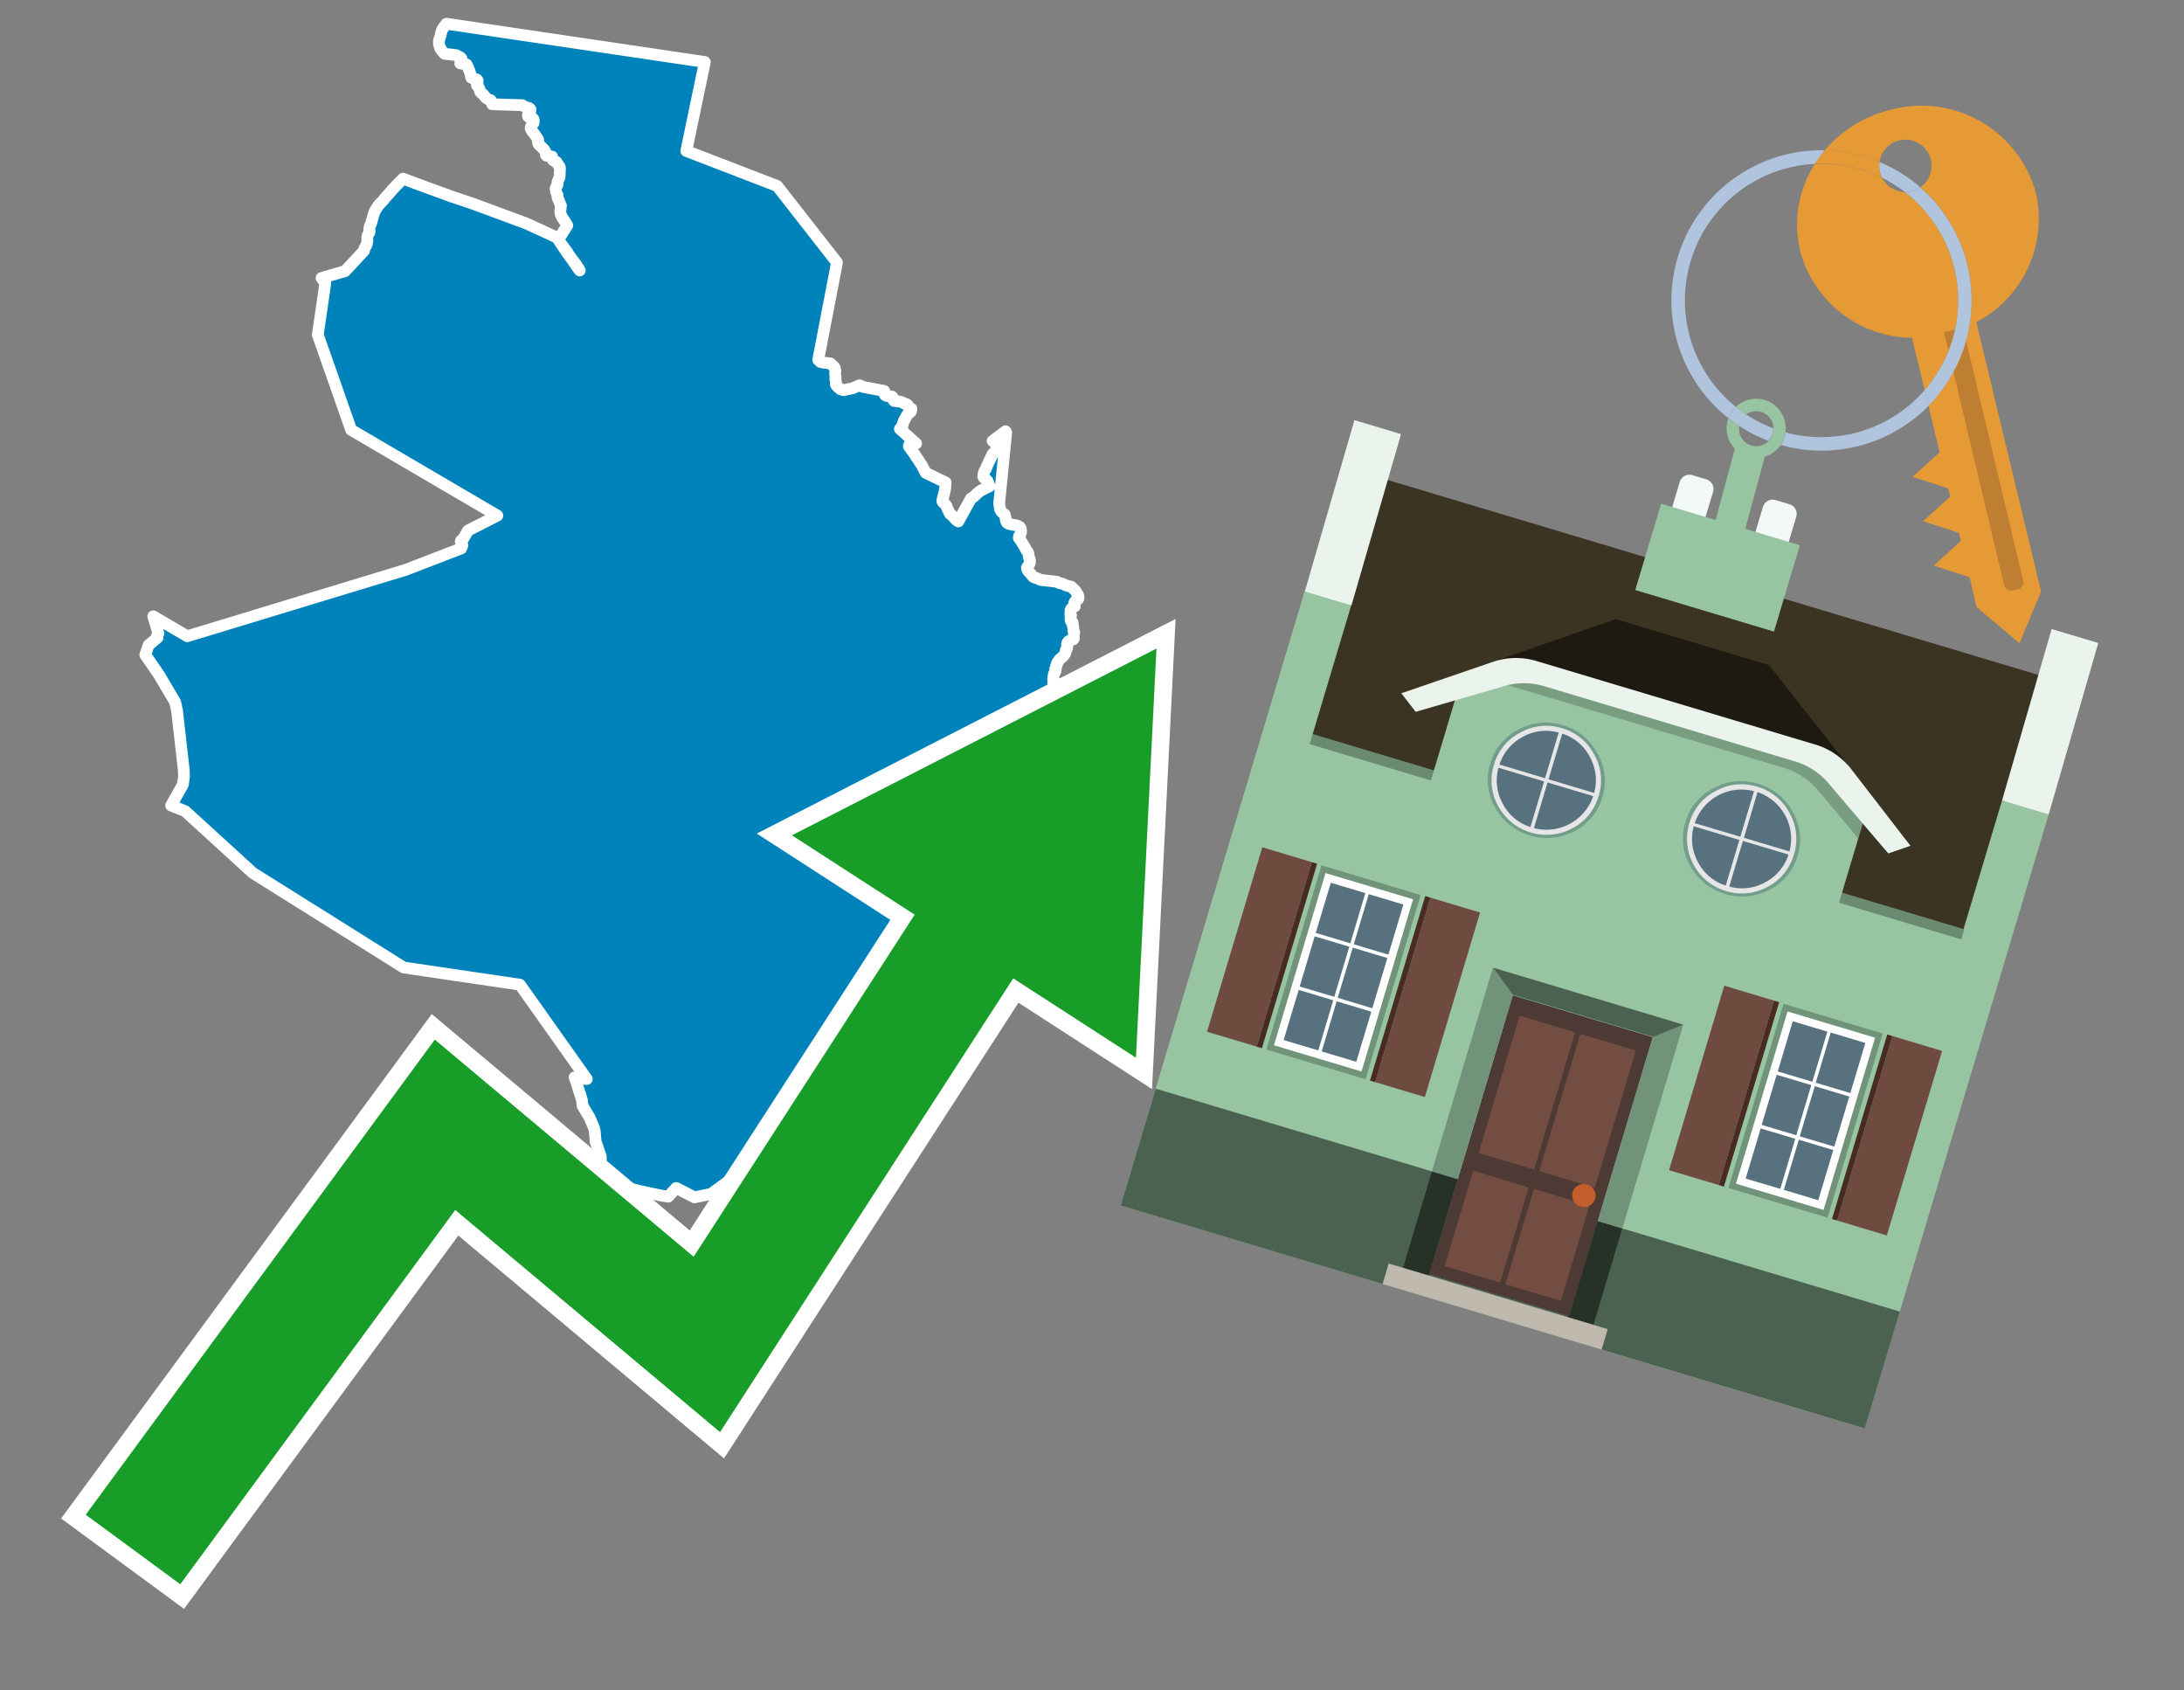 <svg id="Text" xmlns="http://www.w3.org/2000/svg" width="93.05" height="72" viewBox="0 0 93.05 72"><rect x="0" y="0" width="93.05" height="72" fill="#808080" stroke="none"/><polygon points="30.03,2.64 29.24,6.43 33.11,7.92 35.66,11.18 34.86,15.33 34.96,15.42 35.12,15.45 35.38,15.48 35.54,15.63 35.57,15.68 35.59,15.78 35.58,15.94 35.6,16.05 35.59,16.14 35.6,16.18 35.61,16.23 35.62,16.29 35.61,16.37 35.65,16.44 35.81,16.58 35.94,16.62 36.32,16.54 36.62,16.41 36.77,16.48 37.67,16.65 37.67,16.69 37.68,16.72 37.68,16.75 37.69,16.79 37.71,16.83 37.76,16.86 38,16.89 38.03,16.92 38.03,16.96 38.04,16.99 38.05,17.02 38.07,17.05 38.1,17.08 38.37,17.11 38.47,17.15 38.53,17.19 38.63,17.22 38.68,17.26 38.69,17.29 38.7,17.32 38.71,17.35 38.74,17.38 38.83,17.41 38.83,17.44 38.82,17.5 38.81,17.53 38.76,17.57 38.73,17.6 38.7,17.63 38.66,17.66 38.64,17.69 38.62,17.72 38.6,17.76 38.59,17.79 38.57,17.82 38.56,17.85 38.53,17.88 38.51,17.92 38.5,17.96 38.49,17.99 38.48,18.02 38.46,18.05 38.46,18.08 38.46,18.11 38.43,18.15 38.4,18.2 38.37,18.24 38.34,18.27 39.03,18.89 38.75,18.92 38.72,19.01 38.78,19.09 38.84,19.18 38.87,19.21 38.93,19.3 38.98,19.37 39.04,19.47 39.08,19.52 39.17,19.66 39.24,19.77 39.28,19.83 39.44,20.14 40.29,20.55 40.28,20.63 40.27,20.81 40.24,20.95 40.15,21.31 40.15,21.35 40.19,21.41 40.27,21.48 40.31,21.53 40.33,21.56 40.34,21.6 40.36,21.65 40.47,21.88 40.62,22.01 40.7,22.11 40.77,22.17 40.83,22.21 41.37,21.23 41.51,21.14 41.65,21 41.78,20.9 42.16,20.71 42.08,20.5 42.01,20.42 41.92,20.35 41.9,20.32 41.89,20.29 41.9,20.24 41.9,20.2 41.93,20.09 42.01,19.96 42.04,19.87 42.17,19.59 42.29,19.34 42.49,19.14 42.54,19.04 42.36,18.84 42.33,18.81 42.29,18.78 42.84,18.37 42.86,18.4 42.87,18.43 42.57,21.44 42.61,21.7 42.64,21.75 42.67,21.8 42.81,21.92 42.84,22.05 42.85,22.14 42.89,22.25 42.94,22.29 43,22.32 43.14,22.35 43.33,22.38 43.44,22.44 43.48,22.49 43.49,22.52 43.5,22.56 43.5,22.66 43.5,22.69 43.49,22.72 43.47,22.76 43.42,22.83 43.41,22.86 43.41,22.89 43.41,22.92 43.47,22.99 43.56,23.14 43.58,23.18 43.67,23.32 43.73,23.44 43.8,23.53 43.81,23.56 43.84,23.75 43.87,23.8 43.88,23.84 43.88,23.88 43.88,23.97 43.85,24.03 43.75,24.19 43.76,24.24 43.8,24.32 43.88,24.4 43.92,24.45 43.98,24.52 44.02,24.57 44.07,24.6 44.19,24.63 44.24,24.66 44.33,24.7 45.03,24.78 45.12,24.83 45.29,24.87 45.43,24.94 45.64,24.99 45.68,25.03 45.72,25.07 45.82,25.16 45.85,25.21 45.87,25.26 45.93,25.34 45.95,25.43 45.95,25.47 45.94,25.51 45.89,25.55 45.84,25.58 45.81,25.61 45.79,25.64 45.77,25.68 45.78,25.74 45.79,25.83 45.7,25.87 45.64,25.93 45.63,25.96 45.61,25.99 45.61,26.06 45.61,26.13 45.6,26.17 45.63,26.21 45.62,26.29 45.61,26.34 45.61,26.37 45.62,26.43 45.63,26.46 45.7,26.52 45.71,26.66 45.73,26.73 45.73,26.79 45.73,26.85 45.75,26.89 45.77,26.93 45.75,27.03 45.75,27.2 45.73,27.23 45.58,27.29 45.52,27.32 45.49,27.36 45.47,27.4 45.46,27.44 45.47,27.54 45.47,27.59 45.46,27.62 45.43,27.65 45.41,27.69 45.4,27.73 45.4,27.76 45.39,27.81 45.38,27.84 45.32,27.93 45.29,27.96 45.23,28.01 45.13,28.1 45.11,28.14 45.04,28.23 45.03,28.32 45.01,28.35 44.99,28.38 44.98,28.44 44.96,28.49 44.98,28.53 44.97,28.58 44.95,28.63 44.91,28.69 44.9,28.72 44.88,28.83 44.87,28.92 44.9,28.97 44.88,29.01 44.87,29.16 44.86,29.26 44.86,29.31 44.84,29.37 44.84,29.46 44.82,29.51 44.79,29.55 44.7,29.58 44.63,29.62 44.61,29.67 44.57,29.7 44.35,29.75 44.34,29.78 44.33,29.83 44.35,29.96 44.31,30 44.27,30.07 44.19,30.17 44.09,30.29 44.05,30.33 44.04,30.38 44.04,30.42 44.05,30.45 44.06,30.48 44.07,30.51 44.09,30.57 44.08,30.63 44.07,30.75 44.06,30.78 44.06,30.82 44.06,30.89 44.04,30.94 44.01,31.02 44.02,31.08 44.04,31.12 44.06,31.18 44.08,31.21 44.08,31.27 44.08,31.3 44.07,31.39 44.07,31.42 44.07,31.48 44.07,31.51 44.02,31.54 43.97,31.62 43.93,31.72 43.88,31.81 43.88,31.92 43.88,31.96 43.86,32.03 43.85,32.07 43.83,32.1 43.76,32.19 43.64,32.25 43.58,32.29 43.52,32.33 43.48,32.38 43.44,32.42 43.43,32.45 43.33,32.5 43.26,32.53 43.2,32.65 43.2,32.69 43.18,32.77 43.13,32.91 43.12,32.97 43.09,33.02 43.06,33.05 42.97,33.12 42.9,33.17 42.77,33.28 42.69,33.38 42.62,33.45 42.59,33.48 42.54,33.59 42.5,33.62 42.47,33.65 42.46,33.7 42.44,33.74 42.41,33.84 42.38,33.91 42.35,33.96 42.33,34 42.3,34.03 42.26,34.07 42.24,34.1 42.23,34.13 42.22,34.16 42.13,34.23 42.03,34.26 41.98,34.36 41.95,34.46 41.83,34.58 41.67,34.65 41.73,34.76 41.71,34.79 41.65,34.87 41.57,35 41.53,35.09 41.52,35.14 41.48,35.18 41.45,35.21 41.44,35.24 41.43,35.28 41.44,35.34 41.46,35.42 41.47,35.47 41.52,35.5 41.59,35.61 41.59,35.65 41.62,35.7 41.67,35.74 41.7,35.82 41.71,35.93 41.74,36.05 41.77,36.08 41.79,36.16 41.79,36.2 41.86,36.28 41.89,36.32 41.93,36.36 41.95,36.42 41.95,36.47 41.96,36.5 41.98,36.54 41.96,36.58 41.98,36.62 42,36.7 42.21,36.75 42.2,36.84 42.16,36.94 42.21,37.01 42.23,37.05 42.24,37.09 42.25,37.13 42.25,37.28 42.25,37.34 42.34,37.45 42.44,37.53 42.52,37.59 42.58,37.66 42.6,37.71 42.62,37.74 42.65,37.83 42.66,37.92 42.65,38 42.59,38.04 42.32,38.07 42.13,38.11 42.08,38.26 42.11,38.38 42.11,38.46 42.12,38.52 42.11,38.61 42.11,38.76 42.11,38.86 42.07,39.21 42.06,39.24 42.05,39.3 41.86,39.39 41.75,39.46 41.55,39.56 41.51,39.59 41.13,39.81 40.85,39.97 40.78,39.91 40.16,40.27 39.92,40.41 39.47,40.62 39.24,40.73 38.87,40.87 38.55,40.97 38.34,41.02 38.01,41.26 38.34,43.09 38.4,43.16 39.01,45.32 38.96,45.37 38.89,45.43 38.84,45.49 38.78,45.56 38.73,45.6 38.64,45.72 38.52,45.84 38.26,46.14 38.22,46.18 38.18,46.23 38.15,46.26 38.12,46.31 38.08,46.36 38.04,46.43 37.87,46.68 37.82,46.75 37.77,46.81 35.58,46.95 35.91,47.46 35.84,47.49 35.68,47.56 35.47,47.69 35.38,47.72 35.18,47.78 34.99,47.82 34.92,47.85 34.81,47.89 34.51,47.99 34.45,48.02 34.28,48.1 34.19,48.15 34.1,48.22 34.04,48.26 33.96,48.33 33.88,48.38 33.82,48.41 33.75,48.45 33.65,48.49 33.54,48.53 33.25,48.6 32.97,48.72 32.82,48.79 32.74,48.84 32.66,48.88 32.54,48.94 32.5,48.99 32.46,49.03 32.38,49.13 32.3,49.16 32.26,49.19 32.22,49.22 31.74,49.59 31.27,50.14 30.3,50.85 29.59,51 28.89,50.64 28.81,50.6 28.47,50.97 28.15,50.92 27.53,50.79 27.06,50.68 26.62,50.56 26.45,50.52 26.27,50.49 25.97,50.46 25.83,50.4 25.78,50.37 25.71,50.29 25.62,50.23 25.56,50.18 25.54,50.1 25.54,50.04 25.54,50.01 25.55,49.97 25.61,49.79 25.54,49.76 25.55,49.67 25.6,49.4 25.6,49.35 25.6,49.3 25.59,49.25 25.43,48.76 25.38,48.65 25.34,48.19 25.31,48.05 25.12,47.6 24.82,47.1 24.8,46.91 24.79,46.85 24.77,46.78 24.72,46.61 24.68,46.5 24.56,46.11 24.48,45.89 25,45.96 22.15,41.94 17.2,41.21 10.77,37.18 7.89,34.55 7.29,34.31 7.79,33.42 7.84,33.09 7.83,32.8 7.54,30.25 7.46,29.9 6.78,28.75 6.19,27.89 6.33,27.48 6.71,27.16 6.7,27.13 6.69,27.07 6.75,26.98 6.53,26.25 7.98,27.1 17.29,24.27 19.65,23.36 19.7,23.23 19.65,23.1 19.63,23.07 19.65,23.02 19.73,22.96 19.94,22.6 21.19,21.96 14.96,18.31 13.54,14.26 13.86,12.06 13.7,11.84 14.7,11.55 15.51,10.68 15.51,10.65 15.52,10.61 15.53,10.58 15.55,10.54 15.61,10.45 15.63,10.39 15.64,10.32 15.65,10.27 15.65,10.24 15.65,10.17 15.65,10.09 15.66,10.05 15.67,10.02 15.68,9.99 15.71,9.95 15.74,9.89 15.75,9.86 15.73,9.78 15.73,9.75 15.74,9.72 15.75,9.67 15.76,9.63 15.82,9.49 15.84,9.41 15.89,9.23 15.93,9.1 15.95,9.04 16,8.94 16.03,8.89 16.06,8.85 16.09,8.8 16.14,8.73 16.35,8.51 16.38,8.46 16.58,8.24 16.7,8.1 16.73,8.06 17.17,7.61 17.36,7.68 18.11,7.96 18.19,7.99 18.97,8.27 19.23,8.37 19.42,8.43 20.01,8.63 20.16,8.68 22.43,9.52 22.52,9.56 23.73,10.12 24.17,10.78 24.34,11.01 24.39,11.08 24.63,11.43 24.7,11.52 24.68,11.48 24.61,11.37 24.57,11.31 24.53,11.25 24.45,11.14 24.42,11.11 24.3,10.94 24.22,10.83 24.17,10.74 23.99,10.5 23.89,10.36 23.79,10.2 24.17,9.6 24.03,9.37 24,9.34 23.92,9.2 23.91,9.17 23.89,9.13 23.87,9.01 23.9,8.76 23.75,8.4 23.76,8.32 23.7,8.2 23.69,8.16 23.67,8.02 23.74,7.89 23.75,7.86 23.76,7.83 23.75,7.79 23.75,7.76 23.76,7.73 23.8,7.64 23.83,7.57 23.84,7.54 23.85,7.39 23.85,7.31 23.85,7.25 23.86,7.19 23.85,7.15 23.85,7.12 23.81,7.05 23.77,7 23.75,6.97 23.72,6.92 23.7,6.89 23.62,6.86 23.57,6.83 23.54,6.79 23.53,6.7 23.52,6.67 23.28,6.63 23.26,6.6 23.25,6.53 23.24,6.49 23.23,6.46 23.2,6.4 23.18,6.37 23.14,6.33 23.11,6.3 23.08,6.27 23.05,6.24 23,6.2 22.96,6.16 22.94,6.13 22.93,6.1 22.92,6.06 22.93,6.03 22.93,5.99 22.93,5.96 22.92,5.93 22.9,5.9 22.86,5.84 22.77,5.71 22.74,5.67 22.67,5.59 22.65,5.55 22.63,5.51 22.61,5.48 22.61,5.43 22.63,5.38 22.71,5.27 22.73,5.24 22.74,5.21 22.74,5.18 22.74,5.13 22.73,5.08 22.71,5.05 22.67,5.02 22.54,4.99 22.5,4.96 22.49,4.93 22.49,4.9 22.51,4.87 22.52,4.84 22.55,4.8 22.57,4.77 22.58,4.73 22.6,4.7 22.6,4.66 22.58,4.63 22.54,4.6 22.41,4.57 22.35,4.54 22.3,4.51 22.25,4.48 20.97,4.44 20.96,4.41 20.95,4.37 20.94,4.34 20.93,4.3 20.91,4.27 20.82,4.24 20.77,4.21 20.72,4.18 20.68,4.14 20.65,4.11 20.62,4.06 20.6,4.03 20.56,4 20.52,3.97 20.49,3.94 20.46,3.91 20.45,3.88 20.44,3.83 20.42,3.78 20.41,3.75 20.39,3.72 20.37,3.69 20.34,3.66 20.32,3.63 20.32,3.6 20.33,3.56 20.35,3.49 20.35,3.46 20.35,3.43 20.32,3.39 20.17,3.35 20.08,3.31 20.06,3.24 20.06,3.2 20.05,3.17 20.04,3.14 20.03,3.11 19.99,2.99 19.97,2.95 19.94,2.88 19.91,2.81 19.89,2.77 19.87,2.74 19.61,2.7 19.63,2.6 19.64,2.56 19.65,2.52 19.66,2.49 19.63,2.46 19.59,2.43 19.49,2.38 19.44,2.35 18.94,2.29 18.9,2.25 18.87,2.21 18.83,2.17 18.81,2.13 18.79,2.1 18.76,2.07 18.75,2.04 18.74,2 18.73,1.97 18.72,1.94 18.71,1.91 18.7,1.86 18.7,1.83 18.7,1.8 18.7,1.76 18.7,1.73 18.71,1.7 18.73,1.64 18.74,1.61 18.75,1.58 18.77,1.51 18.78,1.48 18.79,1.42 18.8,1.37 18.82,1.32 18.83,1.29 18.84,1.26 18.86,1.23 18.88,1.2 18.9,1.17 18.92,1.14 18.97,1.08 18.99,1.05 19.02,1.01 " fill="#0083ba" stroke="#fff" stroke-linejoin="round" stroke-width="0.5"/><polygon points="49.272 27.624 33.741 35.58 38.97 38.959 29.553 53.529 18.525 44.281 3.652 64.518 7.681 67.479 19.396 51.538 30.678 60.999 43.169 41.673 48.398 45.053 49.272 27.624" fill="none" stroke="#fff" stroke-miterlimit="10" stroke-width="1.5"/><polygon points="49.272 27.624 33.741 35.58 38.97 38.959 29.553 53.529 18.525 44.281 3.652 64.518 7.681 67.479 19.396 51.538 30.678 60.999 43.169 41.673 48.398 45.053 49.272 27.624" fill="#179d28"/><path d="M80.19,7.577a1.16,1.16,0,0,1-.094-.251,1.114,1.114,0,0,1-.018-.429A6.367,6.367,0,0,0,77.743,6.4a5.269,5.269,0,0,0-.423.577c.1,0,.192-.007.288-.007A5.794,5.794,0,0,1,80.19,7.577Z" fill="#e69a35"/><path d="M77.608,6.4A6.394,6.394,0,0,0,73.64,17.81a1.26,1.26,0,0,1,.317-.48A5.821,5.821,0,0,1,77.32,6.981a5.269,5.269,0,0,1,.423-.577Z" fill="#b0c4de"/><path d="M84.2,13.72a4.962,4.962,0,0,0,2.545-5.48,5.047,5.047,0,0,0-6.179-3.566A5.322,5.322,0,0,0,77.743,6.4a6.367,6.367,0,0,1,2.335.493,1.114,1.114,0,1,1,1.736,1.084,6.392,6.392,0,0,1,.347,9.3l.479,1.985-.438.4-.716.648.92.3.6.2.082.341-.438.4-.716.648.92.3.605.2.082.341-.438.4-.716.649.92.3.605.2.307,1.274,1.821,1.534.921-2.2Z" fill="#e69a35"/><path d="M81.154,8.179a1.115,1.115,0,0,1-.964-.6,5.794,5.794,0,0,0-2.582-.6c-.1,0-.192,0-.288.007a4.783,4.783,0,0,0-.625,3.685,4.962,4.962,0,0,0,4.765,3.715L82,16.617a5.82,5.82,0,0,0-.846-8.438Z" fill="#e69a35"/><path d="M74.1,18.142a6.386,6.386,0,0,0,1.232.63.73.73,0,0,0,.224-.527h0a5.783,5.783,0,0,1-1.159-.593A.733.733,0,0,0,74.1,18.142Z" fill="#b0c4de"/><path d="M74.4,17.652q-.228-.152-.44-.322a1.26,1.26,0,0,0-.317.48c.148.117.3.228.46.332A.733.733,0,0,1,74.4,17.652Z" fill="#b0c4de"/><path d="M74.824,16.984a1.257,1.257,0,0,0-.867.346c.141.114.288.222.44.322a.731.731,0,0,1,1.159.593h0a.732.732,0,1,1-1.463,0,.7.7,0,0,1,.007-.1c-.158-.1-.312-.215-.46-.332a1.258,1.258,0,0,0,.273,1.3l-.979,3.635,1.275.341.98-3.639a1.266,1.266,0,0,0,.681-.5,1.249,1.249,0,0,0,.2-.538,1.328,1.328,0,0,0,.012-.168A1.262,1.262,0,0,0,74.824,16.984Z" fill="#97c4a1"/><path d="M85.974,25.1l-.226.053a.3.3,0,0,1-.362-.223l-2.56-10.777.81-.193L86.2,24.736A.3.3,0,0,1,85.974,25.1Z" fill="#bf7f32"/><path d="M80.1,7.326a1.16,1.16,0,0,0,.094.251,5.833,5.833,0,0,1,.964.6,1.137,1.137,0,0,0,.287-.031,1.108,1.108,0,0,0,.373-.167A6.371,6.371,0,0,0,80.078,6.9,1.114,1.114,0,0,0,80.1,7.326Z" fill="#b0c4de"/><path d="M77.608,18.618a5.836,5.836,0,0,1-1.534-.2,1.24,1.24,0,0,1-.2.537,6.4,6.4,0,0,0,6.291-1.666L82,16.617A5.807,5.807,0,0,1,77.608,18.618Z" fill="#b0c4de"/><path d="M81.814,7.981a1.108,1.108,0,0,1-.373.167,1.137,1.137,0,0,1-.287.031A5.82,5.82,0,0,1,82,16.617l.161.667a6.392,6.392,0,0,0-.347-9.3Z" fill="#b0c4de"/><polygon points="83.79 39.753 55.78 31.364 58.988 20.404 86.964 28.783 83.79 39.753 83.79 39.753" fill="#3c3422" fill-rule="evenodd"/><polygon points="81.705 53.32 87.284 34.692 85.297 34.097 83.656 39.575 55.926 31.269 57.567 25.791 55.579 25.196 47.746 51.348 79.451 60.844 81.705 53.32" fill="#97c4a1" fill-rule="evenodd"/><rect x="69.522" y="21.148" width="0.444" height="28.983" transform="translate(15.592 92.226) rotate(-73.326)" opacity="0.3"/><polygon points="87.284 34.692 85.297 34.097 87.411 26.793 89.398 27.388 87.284 34.692 87.284 34.692" fill="#eaf3ec" fill-rule="evenodd"/><polygon points="57.578 25.794 55.591 25.199 57.705 17.896 59.692 18.491 57.578 25.794 57.578 25.794" fill="#eaf3ec" fill-rule="evenodd"/><polygon points="79.451 60.844 80.943 55.865 49.238 46.369 47.747 51.348 79.451 60.844 79.451 60.844" fill="#4c6251" fill-rule="evenodd"/><path d="M71.566,20.528l-.522,1.743,1.418.425.523-1.744a.432.432,0,0,0-.289-.536l-.593-.177A.431.431,0,0,0,71.566,20.528Z" fill="#f3f9f8" fill-rule="evenodd"/><path d="M75.111,21.589l-.522,1.743,1.418.425.522-1.743a.43.43,0,0,0-.289-.536l-.593-.178A.43.43,0,0,0,75.111,21.589Z" fill="#f3f9f8" fill-rule="evenodd"/><polygon points="75.368 28.329 68.829 26.37 63.807 28.121 78.733 32.591 75.368 28.329" fill="#1e1a11"/><polygon points="78.248 32.422 64.442 28.287 62.236 28.998 60.064 36.247 77.453 41.455 79.651 34.116 78.248 32.422" fill="#97c4a1"/><path d="M77.74,32.516S65.088,28.725,65,28.7l-.938.43,11.892,3.562a3.175,3.175,0,0,1,1.532,1l1.685,2.02.327-1.09Z" fill-rule="evenodd" opacity="0.2"/><path d="M77.35,31.716,65.458,28.154a3.041,3.041,0,0,0-1.854.037l-3.9,1.339.611.79,3.626-1.054a3.045,3.045,0,0,1,1.855-.037l10.673,3.2A3.028,3.028,0,0,1,78,33.477l2.45,2.874.945-.325-2.518-3.26A3.036,3.036,0,0,0,77.35,31.716Z" fill="#eaf3ec"/><polygon points="76.683 23.223 70.773 21.453 69.671 25.132 75.581 26.902 76.683 23.223 76.683 23.223" fill="#97c4a1" fill-rule="evenodd"/><g id="Symbol_9_0_Layer2_0_MEMBER_8_MEMBER_21_MEMBER_0_FILL" data-name="Symbol 9 0 Layer2 0 MEMBER 8 MEMBER 21 MEMBER 0 FILL"><path d="M66.584,30.892a2.39,2.39,0,0,0-1.891.189,2.317,2.317,0,0,0-1.2,1.448A2.345,2.345,0,0,0,63.7,34.4a2.528,2.528,0,0,0,3.367,1.008,2.339,2.339,0,0,0,1.2-1.447,2.313,2.313,0,0,0-.208-1.87A2.394,2.394,0,0,0,66.584,30.892Z" fill="#729d8c"/></g><g id="Symbol_9_0_Layer2_0_MEMBER_8_MEMBER_21_MEMBER_1_FILL" data-name="Symbol 9 0 Layer2 0 MEMBER 8 MEMBER 21 MEMBER 1 FILL"><path d="M66.547,31.016a2.241,2.241,0,0,0-1.769.185,2.213,2.213,0,0,0-1.127,1.376,2.239,2.239,0,0,0,.185,1.768,2.341,2.341,0,0,0,3.145.942,2.234,2.234,0,0,0,1.126-1.376,2.207,2.207,0,0,0-.185-1.768A2.237,2.237,0,0,0,66.547,31.016Z" fill="#e6e6e6"/></g><g id="Symbol_9_0_Layer2_0_MEMBER_8_MEMBER_21_MEMBER_2_MEMBER_0_FILL" data-name="Symbol 9 0 Layer2 0 MEMBER 8 MEMBER 21 MEMBER 2 MEMBER 0 FILL"><path d="M65.787,33.284,63.843,32.7a2.036,2.036,0,0,0,.186,1.539,2.015,2.015,0,0,0,1.175.986Z" fill="#58717f"/></g><g id="Symbol_9_0_Layer2_0_MEMBER_8_MEMBER_21_MEMBER_2_MEMBER_1_FILL" data-name="Symbol 9 0 Layer2 0 MEMBER 8 MEMBER 21 MEMBER 2 MEMBER 1 FILL"><path d="M65.827,33.148l.582-1.944a2.01,2.01,0,0,0-1.523.178,2.037,2.037,0,0,0-1,1.183Z" fill="#58717f"/></g><g id="Symbol_9_0_Layer2_0_MEMBER_8_MEMBER_21_MEMBER_2_MEMBER_2_FILL" data-name="Symbol 9 0 Layer2 0 MEMBER 8 MEMBER 21 MEMBER 2 MEMBER 2 FILL"><path d="M67.878,33.91l-1.943-.582-.582,1.944a2.1,2.1,0,0,0,2.525-1.362Z" fill="#58717f"/></g><g id="Symbol_9_0_Layer2_0_MEMBER_8_MEMBER_21_MEMBER_2_MEMBER_3_FILL" data-name="Symbol 9 0 Layer2 0 MEMBER 8 MEMBER 21 MEMBER 2 MEMBER 3 FILL"><path d="M66.558,31.249l-.582,1.943,1.943.582a2.031,2.031,0,0,0-.186-1.539A2.009,2.009,0,0,0,66.558,31.249Z" fill="#58717f"/></g><g id="Symbol_9_0_Layer2_0_MEMBER_8_MEMBER_21_MEMBER_0_FILL-2" data-name="Symbol 9 0 Layer2 0 MEMBER 8 MEMBER 21 MEMBER 0 FILL"><path d="M74.9,33.384a2.4,2.4,0,0,0-1.891.189,2.316,2.316,0,0,0-1.2,1.448,2.341,2.341,0,0,0,.209,1.87A2.527,2.527,0,0,0,75.387,37.9a2.345,2.345,0,0,0,1.2-1.447,2.314,2.314,0,0,0-.209-1.87A2.389,2.389,0,0,0,74.9,33.384Z" fill="#729d8c"/></g><g id="Symbol_9_0_Layer2_0_MEMBER_8_MEMBER_21_MEMBER_1_FILL-2" data-name="Symbol 9 0 Layer2 0 MEMBER 8 MEMBER 21 MEMBER 1 FILL"><path d="M74.867,33.508a2.239,2.239,0,0,0-1.768.185,2.21,2.21,0,0,0-1.127,1.376,2.316,2.316,0,0,0,1.564,2.883,2.261,2.261,0,0,0,1.765-.173A2.237,2.237,0,0,0,76.428,36.4a2.209,2.209,0,0,0-.185-1.769A2.239,2.239,0,0,0,74.867,33.508Z" fill="#e6e6e6"/></g><g id="Symbol_9_0_Layer2_0_MEMBER_8_MEMBER_21_MEMBER_2_MEMBER_0_FILL-2" data-name="Symbol 9 0 Layer2 0 MEMBER 8 MEMBER 21 MEMBER 2 MEMBER 0 FILL"><path d="M74.107,35.776l-1.943-.582a2.031,2.031,0,0,0,.186,1.539,2.009,2.009,0,0,0,1.175.986Z" fill="#58717f"/></g><g id="Symbol_9_0_Layer2_0_MEMBER_8_MEMBER_21_MEMBER_2_MEMBER_1_FILL-2" data-name="Symbol 9 0 Layer2 0 MEMBER 8 MEMBER 21 MEMBER 2 MEMBER 1 FILL"><path d="M74.148,35.64,74.73,33.7a2.1,2.1,0,0,0-2.525,1.362Z" fill="#58717f"/></g><g id="Symbol_9_0_Layer2_0_MEMBER_8_MEMBER_21_MEMBER_2_MEMBER_2_FILL-2" data-name="Symbol 9 0 Layer2 0 MEMBER 8 MEMBER 21 MEMBER 2 MEMBER 2 FILL"><path d="M76.2,36.4l-1.943-.582-.582,1.944a2.015,2.015,0,0,0,1.523-.178A2.036,2.036,0,0,0,76.2,36.4Z" fill="#58717f"/></g><g id="Symbol_9_0_Layer2_0_MEMBER_8_MEMBER_21_MEMBER_2_MEMBER_3_FILL-2" data-name="Symbol 9 0 Layer2 0 MEMBER 8 MEMBER 21 MEMBER 2 MEMBER 3 FILL"><path d="M74.879,33.741,74.3,35.684l1.943.582a2.1,2.1,0,0,0-1.361-2.525Z" fill="#58717f"/></g><polygon points="51.426 43.946 53.542 44.58 55.896 36.723 53.78 36.089 51.426 43.946 51.426 43.946" fill="#6e4a3f" fill-rule="evenodd"/><polygon points="53.542 44.58 53.764 44.647 56.117 36.789 55.896 36.723 53.542 44.58 53.542 44.58" fill="#482b22" fill-rule="evenodd"/><polygon points="60.706 46.726 58.59 46.092 60.943 38.235 63.059 38.868 60.706 46.726 60.706 46.726" fill="#6e4a3f" fill-rule="evenodd"/><polygon points="58.59 46.092 58.368 46.026 60.722 38.168 60.943 38.235 58.59 46.092 58.59 46.092" fill="#482b22" fill-rule="evenodd"/><rect x="53.146" y="39.209" width="8.19" height="4.408" transform="translate(1.145 84.365) rotate(-73.326)" fill="#719379"/><polygon points="60.205 38.304 56.474 37.187 54.277 44.522 58.008 45.639 60.205 38.304 60.205 38.304" fill="#fff" fill-rule="evenodd"/><path d="M59.792,38.527l-.64,2.136-1.474-.442.639-2.135,1.475.441Zm-1.621-.485-.64,2.136-1.474-.442L56.7,37.6l1.474.442Zm-2.158,1.84,1.475.441-.64,2.136-1.474-.441.639-2.136Zm-.683,2.282,1.474.441-.639,2.136L54.69,44.3l.64-2.135Zm.981,2.621.639-2.136,1.475.442-.64,2.135-1.474-.441Zm2.158-1.84L56.994,42.5l.64-2.136,1.474.442-.639,2.136Z" fill="#58717f" fill-rule="evenodd"/><polygon points="80.39 52.621 78.274 51.988 80.628 44.13 82.743 44.764 80.39 52.621 80.39 52.621" fill="#6e4a3f" fill-rule="evenodd"/><polygon points="78.274 51.988 78.053 51.921 80.406 44.064 80.628 44.13 78.274 51.988 78.274 51.988" fill="#482b22" fill-rule="evenodd"/><polygon points="71.111 49.842 73.227 50.476 75.58 42.619 73.464 41.985 71.111 49.842 71.111 49.842" fill="#6e4a3f" fill-rule="evenodd"/><polygon points="73.227 50.476 73.448 50.542 75.802 42.685 75.58 42.619 73.227 50.476 73.227 50.476" fill="#482b22" fill-rule="evenodd"/><rect x="72.83" y="45.105" width="8.19" height="4.408" transform="translate(9.534 107.426) rotate(-73.326)" fill="#719379"/><polygon points="76.159 43.083 79.889 44.2 77.692 51.535 73.962 50.418 76.159 43.083 76.159 43.083" fill="#fff" fill-rule="evenodd"/><path d="M76.381,43.5l1.475.442-.64,2.135-1.475-.441.64-2.136ZM78,43.981l1.474.442-.64,2.136-1.474-.442L78,43.981Zm.791,2.724-.64,2.135L76.679,48.4l.64-2.136,1.474.442Zm-.684,2.282-.639,2.135L76,50.68l.64-2.135,1.474.442Zm-2.26,1.65L74.375,50.2l.639-2.135,1.475.441-.64,2.136Zm-.791-2.724.64-2.135,1.474.441-.639,2.136-1.475-.442Z" fill="#58717f" fill-rule="evenodd"/><polygon points="67.888 56.431 69.118 52.323 68.019 51.994 66.789 56.102 67.888 56.431 67.888 56.431" fill="#263128" fill-rule="evenodd"/><polygon points="60.877 54.331 62.108 50.223 61.007 49.894 59.776 54.002 60.877 54.331 60.877 54.331" fill="#263128" fill-rule="evenodd"/><g id="Symbol_9_0_Layer2_0_MEMBER_8_MEMBER_12_MEMBER_0_FILL" data-name="Symbol 9 0 Layer2 0 MEMBER 8 MEMBER 12 MEMBER 0 FILL"><path d="M70.418,44.178l-5.965-1.786L60.9,54.27l5.964,1.786Z" fill="#4e3a34"/></g><g id="Symbol_9_0_Layer2_0_MEMBER_8_MEMBER_12_MEMBER_1_MEMBER_0_FILL" data-name="Symbol 9 0 Layer2 0 MEMBER 8 MEMBER 12 MEMBER 1 MEMBER 0 FILL"><path d="M65.358,49.815l1.75-5.843-2.363-.708L63,49.107Z" fill="#744d42"/></g><g id="Symbol_9_0_Layer2_0_MEMBER_8_MEMBER_12_MEMBER_1_MEMBER_1_FILL" data-name="Symbol 9 0 Layer2 0 MEMBER 8 MEMBER 12 MEMBER 1 MEMBER 1 FILL"><path d="M67.331,44.039l-1.75,5.842,2.364.708,1.75-5.842Z" fill="#744d42"/></g><g id="Symbol_9_0_Layer2_0_MEMBER_8_MEMBER_12_MEMBER_2_MEMBER_0_FILL" data-name="Symbol 9 0 Layer2 0 MEMBER 8 MEMBER 12 MEMBER 2 MEMBER 0 FILL"><path d="M63.915,54.633l1.215-4.058-2.363-.707-1.215,4.057Z" fill="#744d42"/></g><g id="Symbol_9_0_Layer2_0_MEMBER_8_MEMBER_12_MEMBER_2_MEMBER_1_FILL" data-name="Symbol 9 0 Layer2 0 MEMBER 8 MEMBER 12 MEMBER 2 MEMBER 1 FILL"><path d="M66.5,55.407l1.215-4.057-2.363-.708L64.138,54.7Z" fill="#744d42"/></g><g id="Symbol_9_0_Layer2_0_MEMBER_8_MEMBER_13_FILL" data-name="Symbol 9 0 Layer2 0 MEMBER 8 MEMBER 13 FILL"><path d="M67.959,51.058a.439.439,0,0,0-.045-.367.487.487,0,0,0-.669-.2.445.445,0,0,0-.239.282.457.457,0,0,0,.041.378.481.481,0,0,0,.293.242.459.459,0,0,0,.377-.042A.453.453,0,0,0,67.959,51.058Z" fill="#c35e2d"/></g><g id="Symbol_9_0_Layer2_0_MEMBER_8_MEMBER_14_FILL" data-name="Symbol 9 0 Layer2 0 MEMBER 8 MEMBER 14 FILL"><path d="M64.557,42.047l-.951-.833-2.6,8.68,1.1.329Z" fill="#719379"/></g><g id="Symbol_9_0_Layer2_0_MEMBER_8_MEMBER_15_FILL" data-name="Symbol 9 0 Layer2 0 MEMBER 8 MEMBER 15 FILL"><path d="M71.718,43.643l-1.2.19L68.072,52.01l1.046.313Z" fill="#719379"/></g><g id="Symbol_9_0_Layer2_0_MEMBER_8_MEMBER_16_FILL" data-name="Symbol 9 0 Layer2 0 MEMBER 8 MEMBER 16 FILL"><path d="M63.627,41.22l.836,1.156,5.961,1.786,1.294-.519Z" fill="#4c6251"/></g><polygon points="58.905 54.69 59.166 53.819 68.498 56.614 68.237 57.485 58.905 54.69 58.905 54.69" fill="#c0b9ad" fill-rule="evenodd"/></svg>